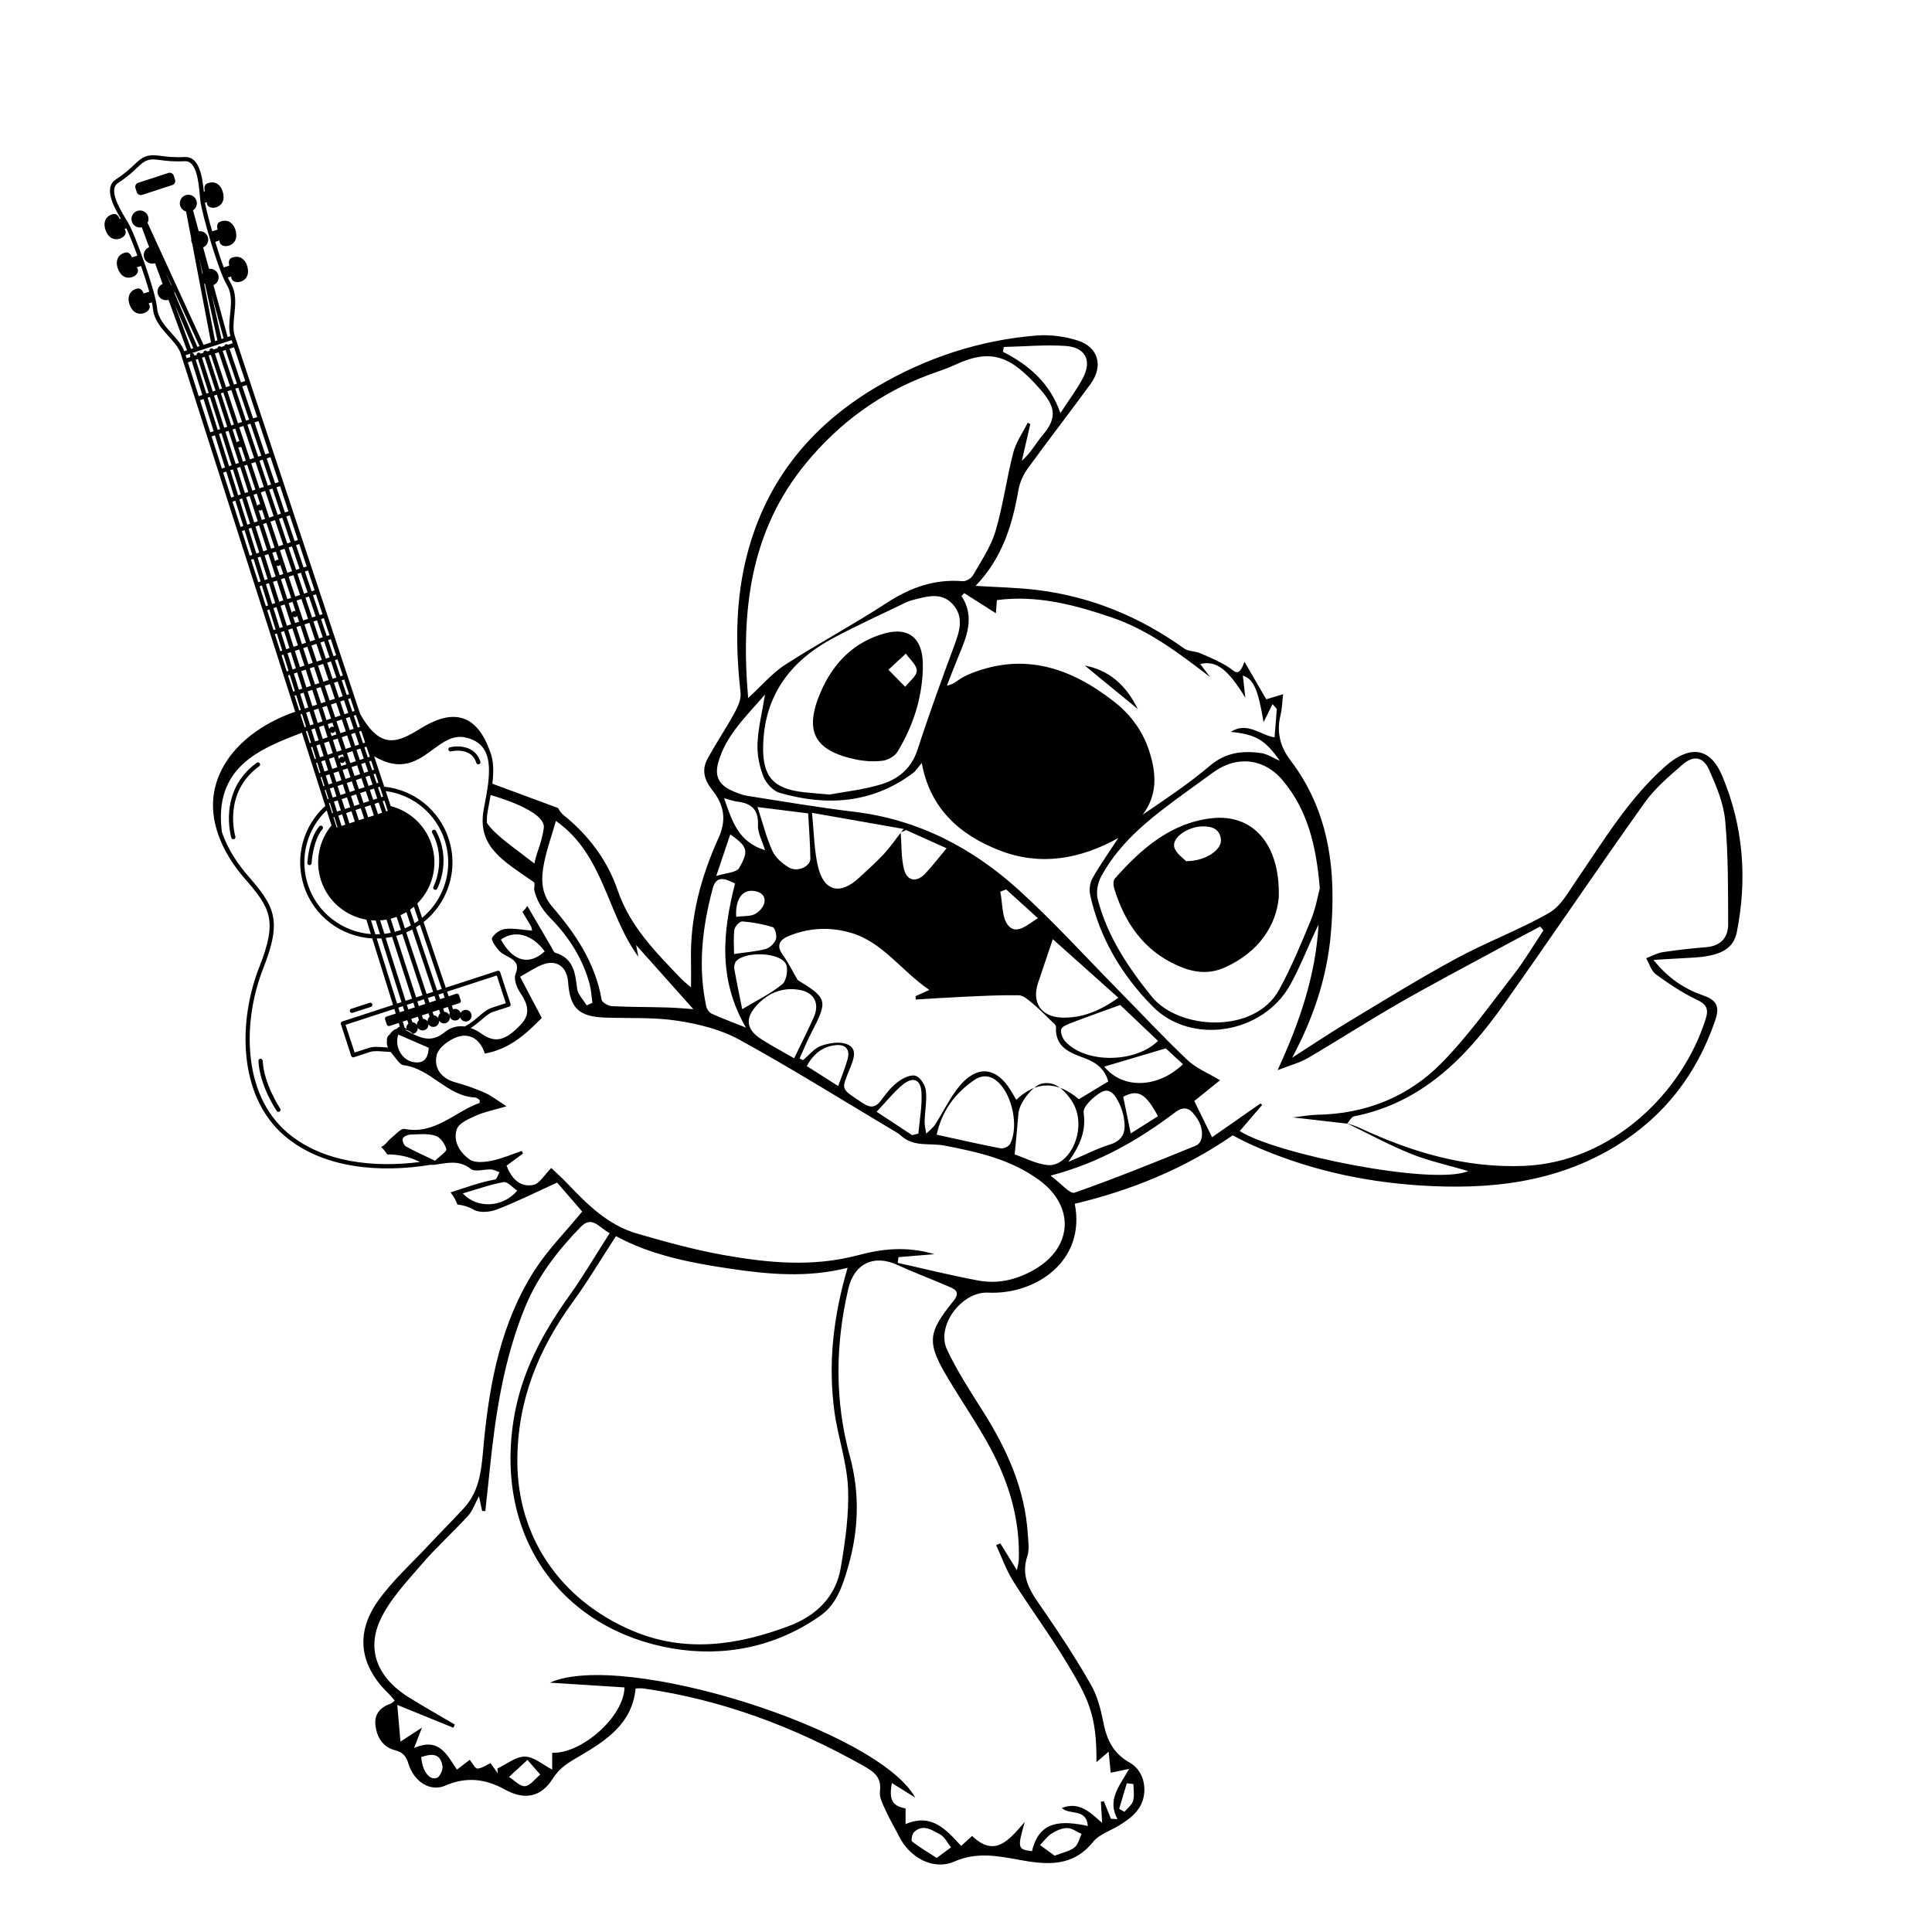 <?xml version="1.0" encoding="UTF-8"?>
<svg xmlns="http://www.w3.org/2000/svg" id="Layer_1" width="400mm" height="400mm" viewBox="0 0 1133.86 1133.86">
  <path d="M1010.74,455.39c-7.85-18.71-20.75-16.75-33.21-5.82-21.54,18.9-36.14,43.49-52.2,66.84-4.78,6.95-9.31,15.43-16.16,19.34-17.52,10.01-36.67,17.11-54.44,26.73-21.46,11.62-42.24,24.49-63.16,37.08-11.25,6.78-22.17,14.12-33.23,21.2,12.35-23.04,20.36-46.81,22.66-72.29,3.3-36.61-.44-71.73-23.67-102.27-6.06-7.97-8.28-16.74-5.78-26.65,.86-3.39,.89-6.98,1.49-12.14-4.18,1.27-7.21,2.18-9.9,3-3.95-6.8-7.72-13.3-12.81-22.08-3.32,9.86-5.82,5.48-9.31,3.23-5.16-3.32-10.95-5.74-16.63-8.18-3.02-1.3-6.95-1.01-9.48-2.82-25.84-18.5-54.34-30.33-85.88-34.27-11.67-1.46-23.5-1.63-36.47-2.46,15.65-16.28,21.56-35.67,25.13-56.2,.77-4.45,2.86-9.06,5.52-12.74,12.07-16.68,24.73-32.93,36.85-49.59,7.55-10.38,4.62-21.51-7.41-25.4-7.72-2.49-16.44-3.63-24.51-2.97-33.21,2.71-64.39,12.98-93.02,29.75-40.22,23.55-67.29,57.47-77.84,103.65-5.79,25.34-5.48,50.76-2.66,76.39,.42,3.77-1.67,8.21-3.62,11.78-5.05,9.21-10.99,17.93-15.94,27.19-3.34,6.24-1.61,12.27,2.81,17.79,6.8,8.48,8.8,17.29,3.93,28.04-10.29,22.72-16.82,46.51-16.27,71.8,.11,5.05,.02,10.1,.02,16.17-2.67-2.34-4.44-3.66-5.95-5.24-14.75-15.48-29.85-30.5-37.06-51.64-6.04-17.7-17.06-32.33-31.75-44.2-1.3-1.05-2.42-2.55-3.3-4.21l-38.53-14.25c.82-6.94,.83-13.57-1.35-18.86-3.64-10.4-8.8-16.89-15.36-19.28-9.07-3.31-18.99,1.76-25.66,5.86-7.3,4.49-13.87,8.06-20.28,6.33-5.19-1.41-10.09-6.32-14.96-15l-64.63-194.86s0-.08-.01-.12c-.01-.04-.04-.07-.06-.11l-8.56-25.81-.14-.41s0,0,0,0l-.19-.58c-1.15-3.52-.71-7.77-.24-12.26,.65-6.28,1.32-12.78-2.07-18.56-.54-.92-1.12-2.07-1.71-3.39l1.97-.64c-.09,1.08,.36,2.04,1.23,2.64,1.3,.9,3.41,.89,5.24,0,1.23-.6,2.16-1.52,2.73-2.63,.36-.71,.58-1.51,.63-2.37,.15-2.62-.83-6.27-3.32-8.1-1.18-.87-3.18-1.67-6.05-.59-2.06,.78-2.06,2.73-1.64,4.69l-3.21,1.05c-1.68-4.49-3.41-9.78-5-15.01l2.51-.82c-.09,1.08,.36,2.04,1.23,2.64,1.3,.9,3.41,.89,5.24,0,1.23-.6,2.16-1.52,2.73-2.64,.36-.71,.58-1.51,.63-2.37,.15-2.62-.83-6.27-3.32-8.11-1.18-.87-3.18-1.67-6.05-.59-2.06,.78-2.06,2.73-1.64,4.69l-3.14,1.02c-2.13-7.45-3.75-13.97-4.23-16.78l1.09-.36c-.09,1.08,.36,2.04,1.23,2.64,1.3,.9,3.41,.89,5.24,0,1.23-.6,2.16-1.52,2.73-2.64,.36-.71,.58-1.51,.63-2.37,.15-2.62-.83-6.27-3.32-8.11-1.18-.87-3.18-1.67-6.05-.59-2.07,.77-2.06,2.73-1.64,4.69l-.59,.19c-.83-8.61-2.61-20.71-11.15-20.28-6.42,.32-10.54-.21-13.85-.63-3.4-.44-5.85-.75-8.71,.18-2.86,.93-4.65,2.63-7.14,4.98-2.42,2.29-5.44,5.14-10.82,8.67-7.16,4.69-1.47,15.51,2.93,22.96l-.59,.19c-.82-1.83-1.96-3.41-4.09-2.82-2.95,.82-4.1,2.65-4.54,4.04-.93,2.95,.43,6.47,2.09,8.5,1.39,1.7,3.45,2.45,5.66,2.07,1.82-.32,3.4-1.37,4.06-2.68,.07-.13,.12-.26,.17-.4,.35-1,.15-2.04-.56-2.86l1.09-.36c1.27,2.55,3.8,8.78,6.47,16.05l-3.14,1.02c-.82-1.83-1.96-3.41-4.09-2.82-2.95,.82-4.1,2.65-4.54,4.04-.94,2.95,.43,6.47,2.09,8.51,1.39,1.7,3.45,2.45,5.66,2.07,1.83-.32,3.4-1.37,4.06-2.68,.07-.13,.12-.26,.17-.4,.35-1,.15-2.04-.56-2.85l2.51-.82c1.8,5.16,3.51,10.45,4.8,15.07l-3.21,1.05c-.82-1.83-1.96-3.41-4.09-2.82h0c-2.95,.82-4.1,2.65-4.54,4.04-.93,2.94,.43,6.47,2.09,8.51,1.39,1.7,3.46,2.45,5.66,2.07,1.82-.32,3.4-1.37,4.06-2.68,.07-.13,.12-.26,.17-.4,.35-1,.15-2.04-.56-2.85l1.98-.64c.3,1.42,.51,2.69,.61,3.75,.66,6.67,5.03,11.53,9.26,16.22,3.02,3.36,5.88,6.53,7.02,10.05l8.6,26.91s0,.08,.01,.12c.01,.04,.04,.06,.05,.1l58.57,183.14c-5.9,1.91-27.04,9.78-39.5,27.84-20.37,29.52-.12,58.52,9.53,69.63,15.44,17.76,19.8,24.7,8.91,52.26-12.32,31.16-12.93,75.49,14.84,99.17,22.77,19.41,56.63,21.76,85.59,16.96,.93,.07,1.85,.06,2.72-.06,7.3-1.05,14.05-2.93,20.98,2.5,2.49,1.95,7.86,.08,11.9,.29,1.66,.09,3.27,1.06,4.9,1.64-.85,1.47-1.49,4.06-2.57,4.25-8.95,1.6-17.47,4.83-26.13,7.58,1.73,2.14,3.09,4.58,4,7.12,3.18,.32,6.38,1.19,9.6,3.05,3.48,2.01,9.68,1.38,13.81-.22,11.66-4.51,22.88-10.14,35.13-15.72,4.54,5.26,10.22,11.83,14.7,17.02-9.97,12.14-20.28,22.48-27.97,34.5-19.51,30.52-26.29,65.22-29.71,100.65-1.34,13.89-1.59,27.94-11.82,38.99-6.79,7.33-13.86,14.4-20.68,21.7-10.03,10.75-21.18,20.73-29.63,32.63-13.69,19.28-10.66,38.3,6.39,54.63,1.12,1.07,2.04,2.36,3.41,3.96-1.04,.76-1.64,1.44-2.4,1.71-6.2,2.26-9.83,6.24-8.87,13.23,.95,6.95,4.69,12.38,11.33,14.11,4.83,1.26,6.59,3.43,7.98,7.92,3.39,10.9,13.03,16.62,21.64,12.86,12.19-5.32,23.46-4.06,34.88,2.26,11.58,6.41,21.29,4.65,28.24-6.44,4.03-6.44,9.55-9.54,15.47-13.01,15.8-9.27,31.06-19.09,33.1-39.85,1.85,0,3.22-.16,4.53,.02,46.06,6.52,88.72,22.62,129.11,45.37,6.25,3.52,10.84,6.72,9.75,15.15-.48,3.69,1.99,7.95,3.67,11.7,2.24,4.99,5.11,9.69,7.56,14.6,6.39,12.81,20.45,20.06,32.45,14.76,12.97-5.73,25.36-3.32,38.17-.97,15.93,2.93,31.31,4.36,43.31-10.64,3.51-4.38,9.99-6.38,15.09-9.5,7.04-4.3,13.49-9.22,14.73-18.1,1.11-7.9-2.14-15.33-8.38-18.83-9.84-5.53-13.48-13.51-15.5-23.75-1.49-7.56-3.51-15.43-7.29-22.03-8.51-14.86-17.88-29.28-27.62-43.37-6.8-9.84-14.11-18.86-9.67-32.12,1.26-3.77,.54-8.3,.29-12.46-1.63-26.89-12.38-50.42-26.56-72.79-7.42-11.7-15.03-23.43-20.89-35.92-6.53-13.92,8.58-34.17,24.14-33.4,27.68,1.37,57.5-18.41,50.84-52.14,33.13-7.93,64.37-20.54,92.66-40.17,3.95,1.99,7.11,3.74,10.39,5.22,31.53,14.27,64.79,21.89,99.14,24.16,40.53,2.67,79.99-1.3,115.72-23.29,28.18-17.35,47.04-41.98,57.8-73.09,2.52-7.28,2.18-11.97-6.66-15.01-10.93-3.77-20.79-10.07-29.41-20.96,8.72-.5,15.86-.92,23-1.32,15.97-.89,23.89-4.91,25.89-14.9,6.26-31.33,3.86-62.21-8.51-91.67Zm-236.16,65.99c-1.21,4.44-2.46,11.88-5.27,18.68-5.71,13.82-11.45,27.74-18.63,40.82-14.44,26.29-58.96,23.57-74.75,4-13.98-17.32-26.04-35.39-31.67-57.03-1.04-4.01-.14-9.46,1.85-13.18,11.79-22.01,31.46-36.32,51.04-50.61,4.94-3.61,9.94-7.14,14.87-10.75,13.73-10.08,29.9-8.35,40.87,4.78,14.54,17.39,19.62,38.22,21.69,63.3Zm-190.13-161.48c.17-2.16,.37-4.54,.62-7.72,23.62-3.09,45.82,2.84,67.47,10.22,21.54,7.34,39.58,21.08,57.61,34.92-1.87-2.49-3.74-4.99-5.73-7.63,9.4-2.33,16.49,3.36,26.47,19.86-.49-4.29-.97-8.58-1.48-13.08,6.27,2.17,8.84,7.72,12.17,27.34,2.3-4.63,3.72-7.49,5.26-10.57,1.84,2.22,2.5,2.66,2.47,3.05-.38,5.42-.85,10.84-1.31,16.46-8.57-1.39-15.94-9.42-25.7-3.23,14.61,1.45,20.2,4.68,28.81,16.98-4.24-1.83-7.38-3.99-10.77-4.49-10.99-1.62-21.02-.48-30.33,7.44-12.21,10.4-25.69,19.3-39.39,28.68,8.68-11.46,8.03-23.72,4.17-36.33-3.78-12.36-11-22.29-21.14-30.18-25.2-19.62-52.43-28.92-83.89-16.35-2.28,.91-4.53,2.04-6.58,3.38-2.04,1.33-3.82,3.05-7.44,3.71,2.23-5.68,4.36-11.4,6.7-17.03,4.81-11.59,9.91-23.13,1.84-35.6,.54-.54,1.08-1.08,1.62-1.63,6.11,3.88,12.21,7.77,18.55,11.79Zm66.21,127.92h0c-.03-.06-.08-.13-.12-.2,.05,.07,.09,.14,.12,.2Zm-30.95-5.5c-1.42,1.07-2.9,2.05-4.45,2.86,1.56-.82,3.03-1.79,4.45-2.86Zm-40.41-85.64c-3.22,.73-6.29,1.83-9.14,3.26,2.86-1.43,5.92-2.54,9.14-3.26Zm-19.18,76.49c-.14-.67-.22-1.32-.23-1.95,0,.63,.08,1.28,.23,1.95Zm-21.67-33.12c-3.55,10.97-11.3,17.2-21.19,20.23-10.53,3.23-21.7,4.37-30.46,6.02-6.45-.58-10.6-.88-14.74-1.33-18.11-1.96-24.55-8.99-24.18-27.09,.59-29.31,15.63-49.65,40.64-63.14,13.89-7.48,28.31-13.97,42.51-20.87,1.49-.72,3.07-1.33,4.68-1.74,8.14-2.09,16.8-4.85,23.46,2.5,6.71,7.41,4.01,15.8,.88,24.23-7.52,20.28-14.93,40.63-21.59,61.2Zm12.29-10.28c-.77,.61-1.52,1.21-2.28,1.81h0c.76-.6,1.51-1.2,2.28-1.81Zm38.38-226.14c12.03-.28,24.12-1.4,36.08-.62,11.9,.78,15.81,8.57,10.27,19.01-3.57,6.74-8.25,12.89-13.13,20.37-6.22-17.79-18.63-28.19-33.74-35.96,.17-.93,.34-1.86,.52-2.8Zm-116,68.09c19.3-23.36,43.34-41.15,72.14-51.8,5.17-1.91,10.45-3.59,15.43-5.9,21.58-10.02,32.98-4.55,49.48,14.09,8.37,9.45,11.18,16.28,1.81,27.2-4.07,4.75-6.97,10.51-12.28,15.1,1.66-7.17,3.31-14.34,4.97-21.51-.5-.28-1.01-.57-1.51-.85-2.9,5.84-6.89,11.41-8.49,17.59-3.96,15.28-5.97,31.09-10.45,46.19-2.71,9.1-8.38,17.38-13.18,25.77-1.02,1.79-4.08,3.65-6.04,3.49-16.56-1.38-30.8,3.74-44.61,12.75-19.46,12.69-40.02,23.68-59.56,36.25-7.53,4.84-13.54,12.04-21.76,19.55-4.44-51.28,1.29-98.25,34.05-137.91Zm-44.53,217.93c10.09,7.25,11.11,9.49,5.18,19.79-1.57,2.72-7.69,2.82-13.43,4.68,3.34-9.91,5.7-16.9,8.25-24.47Zm103.18-2.51c7.66,3.44,15.32,6.88,23.78,10.69-4.76,5.68-8.41,10.49-12.54,14.86-5.05,5.34-10.73,4.46-12.47-2.58-1.69-6.86-1.38-14.22-1.93-21.37-3.93,5.12-6.71,9.06-9.97,12.56-4.53,4.86-9.55,9.28-14.43,13.82-11.17,10.39-20.76,8.06-24.19-6.73-2.2-9.48-2.25-19.46-3.49-31.36,18.62,3.27,34.57,6.08,53.82,9.46-.54,.69-1.05,1.35-1.55,2,.99-.45,1.97-.89,2.96-1.34Zm-32.7,60.21c19.11,5.49,29.71,22.35,46.37,33.62-3.8,1.7-5.94,2.67-8.09,3.63l.06,2c9.33-.54,18.65-1.19,27.98-1.61,10.83-.48,21.67-1.08,32.49-.89,2.67,.05,5.53,2.63,7.87,4.56,3.75,3.09,7.18,6.57,10.66,9.97,1.28,1.25,3.4,2.79,3.33,4.12-.59,12.16,8.48,15.18,17.14,18.39,6.9,2.56,11.71,6.71,13.53,13.55-6.1,3.69-11.64,7.03-17.24,10.42q-19.17-16.35-36.73,.33c-1.16-1.95-2.23-3.82-3.36-5.65-8.28-13.47-19.39-14.89-29.72-2.72-5.81,6.85-9.66,15.36-14.61,22.98-1.31,2.01-3.42,3.51-5.16,5.24-.34-2.4-1.02-4.8-.95-7.19,.17-6.05,1.43-12.18,.73-18.1-.38-3.24-3.35-7.87-6.08-8.66-2.91-.84-7.44,1.4-10.31,3.57-3.71,2.8-6.8,6.6-9.55,10.42-3.21,4.45-6.12,5.34-10.98,2.12-13.69-9.07-12.69-7.53-7.52-20.7,1.94-4.94,4.66-11.23-1.69-13.87-4.31-1.79-10.57-.8-15.29,.86-4.05,1.42-7.15,5.53-10.68,8.46-.66-.35-1.33-.69-1.99-1.04,2.15-4.74,4.1-9.59,6.48-14.22,10.29-19.95,10.04-20.88-7.64-31.81-2.93-5.02-5.5-10.29-8.88-14.99-4.25-5.92-.71-9.07,3.86-10.92,11.66-4.72,23.83-5.36,35.95-1.87Zm136.9,105.66c-.51-3.59,5.89-9.56,10.45-12.08,5.25-2.9,8.39,2.37,10.49,6.75,1.19,2.48,2.09,5.19,2.58,7.9,1.33,7.34,.73,13.42-8.18,16.16-7.56,2.33-14.68,6.07-24.29,10.16,7.14-10.11,10.44-18.37,8.95-28.9Zm-21.19,30.75c-6.83-.73-13.36-4.25-19.27-6.25,.87-9.47,1.61-16.84,2.21-24.21,.48-5.96,8.44-16.35,13.99-17.41,7.38-1.41,12.02,3.25,16.03,8.39,12.35,15.81,.36,40.9-12.96,39.47Zm44.42-40.08c8.56-4.52,13.14-2.19,20.38,11.4-5.1,3.23-10.3,6.52-15.97,10.12-1.59-7.78-2.99-14.61-4.4-21.52Zm-11.13-17.7c11.18-3.32,22.79-6.77,36.1-10.72,2.05,1.89,5.87,5.42,10.1,9.32-15.26,14.51-35.69,14.38-46.2,1.4Zm-22.76-14.64c-1.66-1.79-3.04-5.14-2.5-7.24,.44-1.71,3.81-2.98,6.11-3.86,9.22-3.52,18.53-6.81,28.51-10.44,6.92,6.58,14.55,13.82,22.19,21.08-13.34,13.11-42.4,13.31-54.31,.46Zm-2.01-14.13c-12.28-.37-17.93-8.84-14.07-20.41,3.06-9.15,6.17-18.27,8.66-25.61,12.27,10.96,25.06,22.39,38.48,34.38-10.97,7.74-21.32,11.99-33.07,11.64Zm-31.46-53.93c-3.99-4.57-3.37-13.17-4.79-19.98l3.47-1.3c6,5.44,12.01,10.88,18.61,16.87-6.11,3.82-12.48,9.92-17.3,4.41Zm1.01,128.03c-.76,1.5-3.9,2.94-5.6,2.62-12.22-2.33-24.35-5.13-37.52-8,3.02-13.94,10.75-24.36,22.12-32.12,4.94-3.37,9.93-2.66,14.36,1.68,8.05,7.89,11.67,25.87,6.64,35.82Zm-53.87-6.02l-3.67,.9c-6.55-4.32-13.11-8.64-20.82-13.72,5.56-5.87,9.85-11.31,15.05-15.67,6.18-5.19,10.82-3.54,11.26,4.33,.45,7.99-1.12,16.1-1.81,24.15Zm-47.05-27.91c-6.86-4.36-12.42-7.9-18.46-11.74,4.01-7.24,9.43-11.52,17.04-12.27,5.65-.56,8.53,2.47,6.94,8.21-1.4,5.02-3.42,9.87-5.52,15.79Zm-56.27-96.62c6.05,.48,12.15,1.57,17.92,3.4,1.32,.42,2.5,5.1,1.78,7.11-.86,2.37-3.57,5.04-5.98,5.67-5.79,1.53-11.87,1.96-18.58,2.94,0-4.57-.45-9.52,.22-14.33,.26-1.87,3.16-4.91,4.64-4.79Zm7.39-17.8c7.85,1.42,7.12,8.95,.56,13.18-2.9,1.87-7.37,1.32-11.53,1.93-.65-8.69,2.61-16.61,10.97-15.1Zm-10.96,41.09c5.29-5.84,25.51-5.23,29.1,1.61,1.56,2.97,.41,9.93-2.07,11.96-6.8,5.57-14.96,9.49-23.53,14.64-1.43-7.16-3.18-15.4-4.65-23.7-.25-1.42,.21-3.49,1.15-4.52Zm12.52,25.42c6.56-6.84,14.62-10.04,24.04-8.62,9.09,1.37,12.62,7.87,8.92,16.2-3.56,8.01-7.56,15.84-11.5,24.03-6.98-4.04-13.34-7.39-19.35-11.26-9.03-5.82-9.64-12.48-2.1-20.34Zm18.44-80.33c-3.87-2.25-7.89-5.76-9.71-9.7-3.52-7.63-5.53-15.95-8.76-25.8,11.75,1.47,20.77,2.6,29.72,3.72,.48,9.05,1.2,17.79,1.29,26.54,.05,4.64-7.54,8.14-12.54,5.23Zm-18.22-24.86c-.22,4.37,2.41,8.88,4.16,14.67-15.71-4.78-19.28-16.98-24.05-30.49,3.55,.94,5.51,1.72,7.54,1.96,8.29,.96,12.82,4.51,12.35,13.86Zm-26.53,37.07c2.09-7.78,7.22-5.77,13.08-2.83-7.16,28.12-10.15,56.07,6.42,84.57-8.24-3.3-14.27-5.51-20.09-8.17-1.44-.66-2.86-2.63-3.2-4.23-5.07-23.44-2.32-46.52,3.79-69.34Zm-92.03-39.55c28.27,19.86,29.87,54.66,48.42,79.74-.36-1.79-.72-3.58-1.39-6.94,12.21,13.69,23.28,26.09,33.61,37.66-3.64-.25-9.48-.82-15.33-.99-10.81-.33-21.65-.22-32.45-.78-2.15-.11-5.77-2.16-6.04-3.77-3.66-21.44-15.25-38.63-28.97-54.59-6.85-7.97-6.61-16.88-4.75-25.96,1.65-8.06,4.44-15.88,6.89-24.37Zm-38.31-15.19h0s33.05,8.96,31.16,19.61c-.65,4.11-1.72,8.32-3.27,12.64-.95,2.66-1.7,5.31-2.22,7.93-2.49-1.92-4.94-3.8-7.31-5.58-8.9-6.71-16.59-12.51-20.46-18.07-.02-.03-.05-.05-.08-.08-.13-2.42,.06-5.05,.61-7.94l.3-1.58c.43-2.29,.87-4.61,1.27-6.93Zm-33.89-26.71c6.05-4.47,11.76-8.7,19.14-7.08,17.93,3.92,14.43,22.39,11.04,40.26l-.3,1.58c-3.82,20.23,8.64,28.79,24.41,39.63,1.72,1.18,3.49,2.41,5.28,3.67,.08,1.31,.02,2.65-.18,3.99,1.26,5.82,4.22,11.43,9.44,16.72,10.77,10.93,19.14,23.82,23.16,38.97,.94,3.53,1.1,7.26,1.61,10.9-1.11,.5-2.22,1-3.34,1.5-1.95-3.25-5.17-6.35-5.6-9.79-1.16-9.16-2.03-17.88-12.81-21.07-1-.29-1.6-2.09-2.27-3.26-4.69-8.08-9.45-16.12-14.15-24.19-.86,1.25-1.83,2.42-2.89,3.47,1.64,2.72,3.27,5.44,4.92,8.15,.5,.83,.53,1.95,.75,2.83-5.48-.44-10.67-1.53-15.69-1.01-2.86,.3-6.42,2.71-7.76,5.2-.75,1.39,2.02,5.18,3.87,7.33,1.57,1.82,4,2.97,6.18,4.17,4.22,2.33,5.69,4.74,3.63,10.03-1.12,2.87,.85,7.84,2.9,10.86,5.07,7.47,5.54,12.93,.27,18.52-9.01,9.56-15.12,11.05-23.15,5.35-2.04-1.45-4.15-2.56-6.28-3.29,2.29-1.46,4.35-3.14,6.22-4.75,2.5-2.15,4.67-4,6.8-4.7l9.57-3.12c.33-.11,.58-.33,.72-.62,.14-.28,.18-.62,.07-.95l-6.07-18.63c-.21-.65-.91-1.01-1.57-.8l-30.37,9.89-13.03-38.51c4.99-3.94,9.11-8.95,12.08-14.79,0,0,0,0,0,0,5.41-10.64,6.36-22.75,2.66-34.09-5.48-16.83-20.28-28.74-37.83-30.59l-5.69-17.16s0-.01,0-.02c0,0,0-.01-.01-.02l-.21-.64c16.07,9.64,25.82,2.44,34.47-3.96Zm65.62,118.44c-9.26,8.46-18.56,5.97-25.73-6.89,8.16-5.9,18.3-3.19,25.73,6.89Zm-92.59,52.45c-.23,1.44,.04,2.77,.61,4.01-.67-.04-1.34-.09-1.99-.14-3.41-.27-6.63-.52-9.23,.32l-8.39,2.73-5.3-16.27,28.61-9.32,.85,2.72-5.47,1.78c-.31,.1-.57,.32-.72,.62-.15,.29-.18,.64-.07,.95l1.02,3.13c.1,.31,.32,.57,.62,.72,.29,.15,.64,.18,.95,.07l5.41-1.76,.68,2.17c-.06,.02-.13,.02-.19,.04-.65,.21-1.18,.64-1.58,1.16-1.35,.36-2.71,1.3-4.06,3.15-.09,.13-.16,.25-.25,.38-1.13,.76-1.75,2.17-1.49,3.52Zm-2.27-143.27l-1.03,.34-1.96-5.79,1.07-.35,.5,1.51h0s1.42,4.29,1.42,4.29Zm33.42,118.87l-.91-2.7,2.72-.89,.91,2.7-2.73,.89Zm4.58,4.58l1.13,3.33c-.2,.51-.3,1.05-.26,1.6-.31-.73-.86-1.33-1.57-1.7-.44-.22-.9-.34-1.38-.36l-.66-1.98,2.74-.89Zm-24.34,13.13c-.27-.46-.65-.84-1.1-1.13,0-.04,0-.09-.01-.13l-1.02-3.25,2.67-.87,.64,2.01c-.96,.81-1.44,2.13-1.18,3.37Zm-11.65-64.41l2.51,7.76c-1.25,.26-2.5,.46-3.75,.61l-2.5-7.9c1.24-.08,2.49-.24,3.74-.46Zm-5-61.92l-2.01-6.01,2.41-.79,2.03,6-2.43,.79Zm16.58,69.43c1.2-.51,2.37-1.07,3.51-1.68l12.26,36.58-3.83,1.25-11.95-36.14Zm9.58,36.91l-3.79,1.24-11.67-36.1c.72-.2,1.44-.41,2.16-.64,.47-.15,.94-.33,1.4-.49l11.9,36Zm-7.35-50.21c.78-.56,1.54-1.15,2.27-1.77l2.75,8.13c-.77,.56-1.55,1.09-2.35,1.6l-2.67-7.96Zm.47,9.23c-1.13,.62-2.3,1.19-3.49,1.7l-2.55-7.73c1.19-.54,2.32-1.15,3.42-1.81l2.63,7.83Zm-5.81,2.62c-.46,.17-.92,.34-1.39,.49-.72,.23-1.44,.44-2.16,.64l-2.49-7.72c.72-.18,1.43-.38,2.14-.61,.46-.15,.91-.31,1.36-.48l2.54,7.68Zm-5.21,4.08l11.73,36.29-3.8,1.24-11.68-36.9c1.25-.16,2.5-.36,3.75-.63Zm7.17,43.38l-2.65,.86-.85-2.72,2.64-.86,.86,2.72Zm2.36-.77l-.86-2.72,3.82-1.24,.88,2.71-3.83,1.25Zm5.61,4.25l.65,2.01c-.81,.7-1.28,1.76-1.23,2.83-.32-.51-.77-.94-1.32-1.22-.42-.21-.87-.33-1.32-.36l-.64-2.01,3.87-1.26Zm.59-6.27l-.88-2.71,3.81-1.24,.89,2.71-3.83,1.25Zm5.64,4.24l.67,2.01c-.8,.7-1.26,1.76-1.22,2.82-.32-.51-.77-.94-1.32-1.22-.43-.22-.88-.33-1.34-.36l-.65-2,3.86-1.26Zm.55-6.26l-.89-2.71,3.84-1.25,.91,2.7-3.85,1.25Zm5.69,4.22l.68,2.02c-.8,.7-1.25,1.75-1.2,2.81-.32-.51-.77-.94-1.33-1.22-.43-.22-.89-.34-1.36-.36l-.66-1.99,3.87-1.26Zm-1.17-11.31l-12.43-37.06c.81-.49,1.61-1,2.38-1.54l12.76,37.71-2.71,.88Zm-11.63-51.04c8.81-8.79,12.48-22.09,8.36-34.73-3.75-11.52-13.06-19.65-23.98-22.46l-2.93-8.82c16.08,2.12,29.55,13.24,34.61,28.78,3.49,10.72,2.6,22.15-2.51,32.2-2.66,5.24-6.32,9.77-10.72,13.4l-2.83-8.37Zm-17.31-54.4l-.98,.32-2.03-6,1.02-.33,1.99,6.01Zm-6.57-16.18l-1.79-5.29,1.12-.36,1.76,5.3-1.08,.35Zm-1.57,3.13l1.96,5.79-2.4,.78-1.94-5.8,2.39-.78Zm-3.18-1.58l-1.78-5.3,2.37-.77,1.79,5.29-2.38,.78Zm-8.21-5.82l-1.73-5.23,3.26-1.06,1.75,5.22-3.28,1.07Zm4.07,1.29l1.78,5.3-3.31,1.08-1.75-5.31,3.29-1.07Zm-71.11-194.23c.21-.07,.38-.18,.55-.31l2.71,8.19-1.72,.56-2.75-8.49c.38,.14,.8,.19,1.21,.05Zm-2.08-2.76l-2.47-7.65,1.59-.52,2.43,7.35c-.2,0-.41,0-.61,.07-.41,.13-.72,.41-.94,.75Zm6.12,13l4.84,14.64-1.83,.6-4.74-14.67,1.73-.56Zm5.62,17l2.06,6.24c-.26-.03-.52-.02-.79,.07-.45,.15-.79,.46-1.01,.83l-2.11-6.54,1.84-.6Zm2.42,9.81c.27-.09,.49-.24,.69-.42l1.79,5.42-1.94,.63-1.85-5.71c.4,.18,.86,.23,1.31,.08Zm3.26,7.36l4.78,14.48-2.05,.67-4.69-14.51,1.96-.64Zm5.56,16.84l1.6,4.84c-.31-.07-.63-.09-.96,.02-.48,.16-.85,.49-1.06,.91l-1.64-5.09,2.07-.67Zm1.78,8.36c.33-.11,.58-.32,.8-.56l1.77,5.35-2.16,.7-1.81-5.59c.42,.21,.92,.26,1.4,.11Zm3.34,7.14l3.85,11.64-2.25,.73-3.77-11.67,2.17-.71Zm4.63,14l1.79,5.42c-.36-.11-.74-.15-1.12-.03-.52,.17-.9,.56-1.1,1.02l-1.84-5.68,2.26-.74Zm1.82,8.9c.39-.13,.68-.39,.9-.69l1.14,3.43-2.34,.76-1.19-3.69c.44,.26,.98,.35,1.5,.18Zm2.81,5.1l3.3,9.98-2.42,.79-3.23-10,2.36-.77Zm4.08,12.34l3.13,9.47-2.5,.82-3.07-9.49,2.44-.79Zm3.91,11.83l3.13,9.48-2.58,.84-3.07-9.5,2.52-.82Zm3.91,11.84l2.86,8.64-2.65,.86-2.8-8.66,2.6-.85Zm3.64,11l2.47,7.47-2.72,.89-2.42-7.49,2.67-.87Zm3.25,9.84l.88,2.67c-.44-.26-.97-.35-1.5-.18-.62,.2-1.03,.71-1.18,1.3l-.94-2.9,2.73-.89Zm.53,6c.53-.17,.91-.57,1.11-1.05l.67,2.02-2.78,.91-.72-2.24c.47,.39,1.1,.56,1.73,.36Zm2.56,3.34l2.28,6.89-2.84,.93-2.23-6.91,2.8-.91Zm3.06,9.25l.59,1.79c-.46-.32-1.04-.46-1.61-.27-.65,.21-1.07,.75-1.2,1.37l-.63-1.96,2.86-.93Zm1.27,3.84l.69,2.09-2.9,.94-.73-2.26c.47,.43,1.14,.62,1.79,.41,.58-.19,.97-.65,1.15-1.18Zm-3.8,6.17l1.69,5.24-3.03,.99-1.66-5.25,3-.98Zm2.46,7.6l1.72,5.32-3.08,1-1.69-5.33,3.04-.99Zm1.6-3.14l-1.69-5.24,2.91-.95,1.73,5.23-2.95,.96Zm3.73,1.4l1.75,5.31-3,.98-1.72-5.32,2.96-.96Zm-.92-10.72l-1.96-5.93,3.22-1.05,1.99,5.93-3.25,1.06Zm-2.74-8.29l-2.28-6.89,3.18-1.04,2.31,6.88-3.21,1.05Zm-3.06-9.25l-2.31-6.98,3.14-1.02,2.34,6.97-3.17,1.03Zm-3.09-9.34l-2.47-7.47,3.1-1.01,2.5,7.46-3.13,1.02Zm-3.25-9.83l-2.86-8.64,3.05-.99,2.89,8.63-3.09,1.01Zm-3.64-11l-3.13-9.48,3-.98,3.17,9.46-3.04,.99Zm-3.91-11.84l-3.13-9.47,2.95-.96,3.17,9.46-2.99,.97Zm-3.91-11.83l-3.3-9.98,2.9-.94,3.34,9.96-2.94,.96Zm-4.08-12.34l-3.85-11.64,2.84-.92,3.9,11.63-2.89,.94Zm-4.63-14l-3.85-11.64,2.77-.9,3.9,11.63-2.82,.92Zm-4.63-14l-4.34-13.14,2.71-.88,4.4,13.12-2.76,.9Zm-5.12-15.5l-4.78-14.48,2.64-.86,4.85,14.46-2.7,.88Zm-5.56-16.84l-4.89-14.81,2.56-.83,4.96,14.79-2.63,.86Zm-5.68-17.17l-4.84-14.64,2.49-.81,4.9,14.62-2.55,.83Zm-5.62-17l-6.22-18.81,2.4-.78,6.3,18.78-2.48,.81Zm-7-21.17l-6.22-18.81,2.31-.75,6.3,18.78-2.39,.78Zm-2.36,.77l-1.58,.51-6.09-18.85,1.45-.47,6.22,18.81Zm-3.94,1.28l-1.78,.58-5.98-18.89,1.67-.54,6.09,18.85Zm.76,2.37l6.09,18.85-1.91,.62-5.98-18.89,1.79-.58Zm6.86,21.22l4.74,14.67-2.01,.65-4.65-14.7,1.92-.63Zm5.51,17.04l4.8,14.84-2.11,.69-4.71-14.87,2.02-.66Zm5.56,17.21l4.69,14.51-2.22,.72-4.6-14.54,2.13-.69Zm5.45,16.87l4.26,13.17-2.31,.75-4.18-13.2,2.23-.73Zm5.02,15.54l3.77,11.67-2.39,.78-3.7-11.69,2.32-.76Zm4.54,14.03l3.77,11.67-2.48,.81-3.7-11.69,2.41-.78Zm4.54,14.03l3.23,10-2.55,.83-3.17-10.02,2.49-.81Zm4,12.36l3.07,9.49-2.62,.85-3.01-9.51,2.57-.84Zm3.83,11.86l3.07,9.5-2.7,.88-3.01-9.52,2.64-.86Zm3.83,11.86l2.8,8.66-2.76,.9-2.75-8.68,2.71-.88Zm.8,20.2l-2.06,.67-2.35-7.51,2.03-.66,2.38,7.51Zm-.01-8.28l2.78-.9,2.42,7.49-2.82,.92-2.38-7.51Zm5.96,8.95l2.26,6.99-2.88,.94-2.22-7,2.84-.92Zm3.02,9.36l2.23,6.91-2.93,.96-2.19-6.92,2.89-.94Zm3,9.27l1.92,5.95-2.98,.97-1.89-5.96,2.95-.96Zm-2.68,10.06l1.66,5.25-2.18,.71-1.64-5.25,2.16-.7Zm1.89,13.67l-1.67-5.33,2.19-.71,1.69,5.33-2.21,.72Zm.2,8.98l-.53,.17-1.38-4.31s0,0,0,0l-.48-1.51,.57-.19,1.83,5.84Zm2.36-.77l-1.83-5.84,2.22-.72,1.85,5.83-2.24,.73Zm.27,9.19l-.48,.16-1.93-6.03,.52-.17,1.89,6.05Zm2.72-7.55l1.91,6.04-2.27,.74-1.89-6.05,2.25-.73Zm1.61-3.14l-1.85-5.83,3.09-1.01,1.88,5.82-3.13,1.02Zm3.89,1.35l1.95,6.03-3.18,1.03-1.91-6.04,3.14-1.02Zm1.6-3.14l-1.88-5.82,3.01-.98,1.92,5.81-3.05,.99Zm3.83,1.37l1.99,6.01-3.11,1.01-1.95-6.03,3.07-1Zm1.58-3.13l-1.92-5.81,3.32-1.08,1.94,5.8-3.35,1.09Zm.41-17.67l-1.75-5.22,2.35-.76,1.76,5.21-2.36,.77Zm-2.54-7.58l-1.99-5.93,2.32-.76,2,5.92-2.34,.76Zm-2.78-8.28l-2.31-6.88,2.3-.75,2.33,6.87-2.32,.75Zm-3.1-9.24l-2.34-6.97,2.27-.74,2.35,6.96-2.29,.75Zm-3.13-9.32l-2.5-7.46,2.24-.73,2.52,7.46-2.27,.74Zm-3.29-9.82l-2.89-8.63,2.21-.72,2.92,8.62-2.24,.73Zm-3.68-10.99l-3.17-9.46,2.18-.71,3.2,9.45-2.21,.72Zm-3.96-11.82l-3.17-9.46,2.15-.7,3.2,9.45-2.17,.71Zm-3.96-11.82l-3.34-9.96,2.11-.69,3.37,9.95-2.14,.7Zm-4.13-12.32l-3.9-11.63,2.08-.68,3.93,11.62-2.11,.69Zm-4.69-13.98l-3.9-11.63,2.04-.66,3.93,11.61-2.07,.67Zm-4.69-13.98l-4.4-13.12,1.99-.65,4.44,13.11-2.03,.66Zm-5.19-15.48l-4.85-14.46,1.95-.63,4.89,14.44-1.99,.65Zm-5.64-16.81l-4.96-14.79,1.9-.62,5,14.78-1.94,.63Zm-5.75-17.15l-4.9-14.62,1.85-.6,4.94,14.61-1.89,.62Zm-5.69-16.98l-6.3-18.78,1.79-.58,6.35,18.77-1.85,.6Zm-7.09-21.14l-6.3-18.78,1.74-.57,6.35,18.77-1.79,.58Zm-7.09-21.14l-6.63-19.78,1.68-.55,6.69,19.77-1.73,.56Zm-2.36,.77l-2.3,.75-6.55-19.81,2.21-.72,6.63,19.78Zm-4.66,1.52l-1.44,.47-6.42-19.85,1.31-.42,6.55,19.81Zm-3.8,1.24l-1.65,.54-6.3-19.89,1.53-.5,6.42,19.85Zm-4.02,1.31l-1.38,.45-6.23-19.92,1.31-.43,6.3,19.89Zm.75,2.37l5.98,18.89-1.45,.47-5.91-18.91,1.39-.45Zm6.73,21.26l5.98,18.89-1.53,.5-5.91-18.91,1.46-.48Zm6.73,21.26l4.65,14.7-1.59,.52-4.6-14.72,1.54-.5Zm5.4,17.07l4.71,14.87-1.65,.54-4.66-14.89,1.6-.52Zm5.46,17.24l4.6,14.54-1.71,.56-4.55-14.55,1.66-.54Zm5.35,16.91l4.18,13.2-1.76,.57-4.13-13.21,1.72-.56Zm4.93,15.57l3.7,11.69-1.81,.59-3.66-11.7,1.77-.58Zm4.45,14.06l3.7,11.69-1.86,.61-3.66-11.7,1.82-.59Zm4.45,14.06l3.17,10.02-1.9,.62-3.14-10.03,1.87-.61Zm3.92,12.39l3.01,9.51-1.95,.63-2.98-9.52,1.91-.62Zm3.76,11.88l3.01,9.52-1.99,.65-2.98-9.53,1.95-.64Zm3.76,11.89l2.75,8.68-2.03,.66-2.72-8.69,2-.65Zm1.45,19.99l-.86,.28-2.4-7.5,.9-.29,2.35,7.51Zm.74,2.37l2.19,7.01-.8,.26-2.24-7,.84-.27Zm2.93,9.39l2.17,6.93-.74,.24-2.21-6.91,.78-.25Zm1.62-3.14l-2.19-7.01,2.07-.67,2.22,7-2.09,.68Zm2.91,9.3l-2.17-6.93,2.1-.68,2.19,6.92-2.13,.69Zm.24,9.11l-.68,.22-1.9-5.95,.72-.23,1.86,5.96Zm2.36-.77l-1.87-5.96,2.13-.7,1.89,5.96-2.16,.7Zm.02,8.4l-.63,.21-1.68-5.24,.67-.22,1.64,5.25Zm.74,2.37l1.67,5.33-.58,.19-1.7-5.32,.62-.2Zm3.38,20.87c-7.18,8.7-9.91,20.76-6.16,32.27,4.05,12.43,14.56,20.94,26.6,23.04l2.65,8.47c-16.53-1.27-31.49-12.28-36.94-29-3.54-10.87-2.48-22.41,2.49-32.2,2.14-4.2,5-8.08,8.53-11.44l2.83,8.86Zm21.5-4.77l-1.99-6.01,3.36-1.09,2.01,6.01-3.38,1.1Zm4.42,60.58l2.54,8.03c-.91,.05-1.82,.06-2.73,.05l-2.57-8.22c.91,.08,1.83,.13,2.76,.13Zm3.32,10.48l11.85,37.42-2.63,.86-11.94-38.19c.91,0,1.82-.03,2.73-.09Zm9.94,56.45c5.95,2.59,11.84,5.15,17.85,7.76-.29,6.38-2.99,9.64-9.38,8.33-6.46-1.32-10.81-9.09-8.48-16.09Zm8.97-.1c-1.73-.85-3.49-2.01-5.27-2.76,.38,.05,.76,.09,1.1,.18,1.23,.34,2.73,1.18,3.82,2.25,.16-.03,.32-.05,.48-.11,.87-.28,1.57-.89,1.99-1.7h0c.28-.55,.39-1.15,.35-1.75,.32,.5,.77,.92,1.31,1.2,.81,.41,1.74,.49,2.61,.2,.87-.28,1.57-.89,1.99-1.7,.28-.55,.39-1.15,.35-1.75,.32,.5,.76,.92,1.31,1.2,.81,.41,1.74,.49,2.61,.2s1.57-.89,1.99-1.7c.28-.55,.39-1.15,.35-1.75,.32,.5,.76,.92,1.31,1.2,.81,.41,1.74,.49,2.61,.2,.87-.28,1.57-.89,1.99-1.7,.3-.59,.42-1.24,.35-1.89,.32,.72,.85,1.32,1.57,1.68,.81,.41,1.74,.49,2.61,.2,.88-.29,1.56-.9,1.96-1.67,0,.02,0,.04,.01,.06,.58,1.79,2.52,2.77,4.31,2.19,.9-.29,1.59-.92,1.98-1.7,.4-.78,.5-1.71,.2-2.6h0c-.58-1.79-2.52-2.77-4.31-2.19-.88,.29-1.56,.9-1.96,1.67,0-.02,0-.04-.01-.06h0c-.58-1.79-2.52-2.77-4.31-2.19-.04,.01-.07,.04-.11,.05l-.73-2.15,4.46-1.45c.33-.11,.58-.33,.72-.62,.14-.28,.18-.62,.07-.95l-1.02-3.13c-.1-.31-.32-.57-.62-.72-.29-.15-.64-.18-.95-.07l-4.52,1.47-.91-2.7,29.16-9.5,5.3,16.27-8.39,2.73c-2.6,.85-5.05,2.95-7.65,5.17-2.37,2.04-5.02,4.24-8.07,5.78-4.11-.58-8.17,.4-11.82,3.36-6.46,5.22-11.84,4.34-18.23,1.21Zm-23.15-155.36l-1.13,.37-1.76-5.21,1.16-.38,1.73,5.22Zm-2.52-7.58l-1.18,.38-2-5.92,1.21-.39,1.97,5.93Zm-5.03-15.18l2.28,6.89-1.23,.4-2.33-6.87,1.27-.41Zm-2.97-8.95l2.19,6.59-1.28,.42-2.35-6.96,1.25-.41c.07,.12,.13,.24,.2,.35Zm-.91-2.74l-1.34,.44-2.52-7.46,1.38-.45,2.48,7.47Zm-3.26-9.83l-1.4,.46-2.92-8.62,1.45-.47,2.86,8.64Zm-3.65-11l-1.47,.48-3.2-9.46,1.52-.5,3.14,9.47Zm-3.93-11.83l-1.54,.5-3.2-9.45,1.59-.52,3.14,9.47Zm-3.92-11.83l-1.61,.52-3.37-9.95,1.67-.54,3.31,9.97Zm-4.09-12.33l-1.68,.55-3.93-11.62,1.75-.57,3.86,11.64Zm-4.64-14l-1.77,.58-3.93-11.61,1.84-.6,3.86,11.64Zm-4.64-14l-1.85,.6-4.44-13.11,1.93-.63,4.36,13.14Zm-5.14-15.5l-1.95,.63-4.89-14.44,2.03-.66,4.8,14.47Zm-5.58-16.83l-2.05,.67-5-14.78,2.14-.7,4.91,14.8Zm-5.69-17.16l-2.15,.7-4.94-14.61,2.24-.73,4.86,14.64Zm-5.64-17l-2.25,.73-6.35-18.77,2.37-.77,6.24,18.8Zm-7.02-21.16l-2.38,.78-6.35-18.77,2.5-.81,6.24,18.8Zm-13.59-40.97l6.57,19.8-2.51,.82-6.69-19.77,2.63-.86Zm-.78-2.36l-2.78,.91c-.32-.32-.8-.45-1.26-.3-.45,.15-.73,.54-.81,.97l-1.92,.62c-.32-.37-.84-.52-1.33-.36-.48,.16-.8,.59-.84,1.07l-2.33,.76c-.27-.55-.89-.84-1.49-.65-.59,.2-.92,.8-.81,1.4l-1.39,.45c-.3-.45-.86-.68-1.4-.51-.54,.18-.86,.69-.84,1.23l-1.63,.53c-.28-.49-.87-.76-1.43-.58-.57,.18-.9,.74-.84,1.32l-1.35,.44-.21-.67c-.18-.57-.73-.9-1.31-.84l23.36-7.61,.6,1.81Zm-23.1,2.91l-1.34,.44-9.58-26.08,10.92,25.64Zm-11.1-32.41c.04-.25,.06-.5,.06-.76l14.69,31.98-1.27,.41-13.48-31.63Zm25.26,27.8l-1.38,.45-6.46-33.93c.18,.18,.36,.35,.56,.5l7.28,32.98Zm-3.32-26.55l6.93,25.38-1.24,.4-5.69-25.78Zm-23.47,22.54c-3.96-4.4-8.05-8.94-8.63-14.8-1.11-11.23-12.94-42.47-16.04-48.44-.1-.19-.21-.4-.33-.61,0,0,0,0,0-.01-.02-.04-.04-.08-.06-.11-.04-.07-.08-.14-.12-.21-.11-.19-.22-.39-.34-.59-.05-.09-.11-.19-.17-.29-.12-.21-.25-.43-.39-.66-.04-.08-.09-.15-.14-.23-.16-.27-.33-.55-.5-.84-.02-.03-.03-.05-.05-.08-3.96-6.61-10.58-17.67-4.81-21.46,5.57-3.64,8.8-6.7,11.17-8.94,2.34-2.21,3.88-3.67,6.2-4.42,2.32-.76,4.43-.49,7.62-.08,3.23,.41,7.65,.98,14.29,.65,6.72-.34,8,11.84,8.7,19.57,0,0,0,0,0,0l.05,.54c.04,.4,.07,.77,.1,1.14,0,.1,.02,.19,.03,.29,.02,.23,.04,.46,.07,.67,.01,.15,.03,.29,.04,.43,.02,.18,.04,.36,.06,.53,.01,.12,.03,.25,.04,.37,0,.03,0,.06,.01,.09,0,0,0,0,0,0,.03,.24,.06,.48,.09,.69,1.01,6.66,9.86,38.88,15.57,48.6,2.98,5.08,2.35,11.16,1.74,17.05-.47,4.53-.89,8.81,.19,12.68l-1.63,.53-8.32-30.47c2.35-1.01,3.6-3.64,2.79-6.12-.76-2.32-3.06-3.71-5.4-3.41l-3.44-12.6c2.32-1.03,3.55-3.64,2.74-6.1-.75-2.31-3.02-3.69-5.34-3.42l-3.25-11.91c-.03-.11-.09-.2-.15-.29,1.87-1.2,2.78-3.53,2.06-5.74-.86-2.63-3.68-4.06-6.31-3.21-2.63,.86-4.06,3.68-3.21,6.31,.54,1.66,1.87,2.84,3.43,3.27l3.05,15.99c-.08,.69-.02,1.4,.21,2.1,.09,.28,.21,.53,.34,.78l11.05,58-4.37,1.42-32.65-71.12c-.07-.15-.17-.28-.28-.38,.63-1.16,.81-2.57,.36-3.92-.86-2.63-3.68-4.06-6.31-3.21-2.63,.85-4.06,3.68-3.21,6.31,.81,2.48,3.38,3.88,5.88,3.3,.01,.06,0,.12,.03,.17l4.24,11.53c-2.46,.95-3.78,3.66-2.96,6.2,.86,2.63,3.68,4.06,6.31,3.21,.03-.01,.06-.03,.09-.04l4.47,12.18c-2.34,1.02-3.58,3.64-2.77,6.11,.84,2.59,3.61,4.02,6.2,3.23l10.87,29.6-1.61,.53c-1.4-3.76-4.27-6.98-7.32-10.36Zm18.1-35.35c-.07,.14-.13,.28-.19,.42l-1.8-9.43,1.99,9Zm-18.25,7.01c-.12-.1-.25-.2-.38-.29l-3.16-7.41,3.54,7.71Zm8.26,41.05l2.69-.88c.06-.01,.12,0,.18-.03,.04-.02,.07-.05,.11-.07l.2-.06c-.49,.29-.74,.86-.57,1.42l.22,.69-2.25,.73-.58-1.81Zm1.34,4.18l2.23-.73,6.23,19.92-2.11,.69-6.36-19.87Zm7.11,22.24l2.09-.68,5.91,18.91-1.97,.64-6.03-18.87Zm6.79,21.24l1.95-.64,5.91,18.91-1.83,.6-6.03-18.87Zm6.79,21.24l1.82-.59,4.6,14.72-1.72,.56-4.7-14.69Zm5.45,17.06l1.71-.56,4.66,14.89-1.61,.53-4.75-14.86Zm5.51,17.22l1.6-.52,4.55,14.55-1.5,.49-4.64-14.52Zm5.4,16.89l1.49-.48,4.13,13.21-1.4,.46-4.22-13.18Zm4.97,15.55l1.39-.45,3.66,11.7-1.31,.43-3.73-11.68Zm4.49,14.05l1.3-.42,3.66,11.7-1.22,.4-3.74-11.68Zm4.49,14.05l1.21-.39,3.14,10.03-1.14,.37-3.2-10.01Zm3.96,12.38l1.13-.37,2.98,9.52-1.07,.35-3.04-9.5Zm3.8,11.87l1.05-.34,2.98,9.53-.99,.32-3.04-9.51Zm3.8,11.87l.98-.32,2.72,8.69-.92,.3-2.77-8.67Zm82.48,272.94c-6.59-3.18-12.02-5.55-17.14-8.45-1.19-.67-2.29-3.56-1.78-4.66,.58-1.25,3-2.22,4.66-2.27,4.86-.15,10.03-.71,14.51,.7,2.8,.88,5.58,4.77,6.36,7.82,.38,1.48-3.86,4.14-6.61,6.86Zm-17.97-18.67c-2.14-.43-5.2,3.35-7.72,5.32-2.09,1.64-3.92,4.79-6.02,5.17,1.39,1.32,2.62,2.82,3.65,4.47,6.34,0,12.38,1.1,18.47,4.1,.23,.11,.48,.22,.72,.33-26.98,3.49-57.17,.37-77.82-17.25-26.84-22.89-26.15-66-14.14-96.37,11.39-28.81,6.49-36.58-9.34-54.8-4.44-5.11-11.2-14.15-14.93-25.27-4.95-38.19,22.36-48.74,46.46-58.05l.51-.2,13.74,42.97c-13.1,11.83-18.04,30.17-12.55,47,5.87,18.03,22.2,29.79,40.1,30.77l12.2,39.03-29.82,9.71c-.63,.2-1,.94-.8,1.57l6.07,18.63c.1,.31,.32,.57,.62,.72,.29,.15,.64,.18,.95,.07l9.57-3.12c2.13-.69,4.97-.47,8.26-.21,1.2,.1,2.46,.17,3.74,.22,1.03,1.39,2.24,2.72,3.26,4.09,1.14,1.51,2.76,3.5,4.36,3.7,15.98,1.95,25.46,18.19,41.94,18.94,.96,.04,1.88,1.02,2.7,1.49-.06,.8,.04,1.67-.14,1.73-14.58,5.18-26.19,18.78-44.03,15.22Zm34.26,37.84c8.32-2.42,16.02-5.22,23.95-6.63,2.28-.4,5.27,3.19,7.99,5-8.27,9.87-23.41,10.83-31.95,1.63Zm-15.19,342.99c-4.42,1.71-8.71-4.18-9.18-12.2,5.72-1.92,11.15-2.66,12.44,5.23,.36,2.19-1.46,6.28-3.25,6.97Zm51.72,4.88c-2.94,.29-6.26-3.45-9.42-5.41,3.19-2.94,6.38-5.88,10.84-9.99,3.31,3.79,5.4,6.19,7.49,8.59-2.96,2.43-5.75,6.51-8.91,6.81Zm241.6,42.12c-5.26-3.4-10.08-6.23-14.45-9.64-.7-.55-.02-4.42,1.16-5.54,5.29-5.01,10.57-1.12,15.19,1.34,2.75,1.46,4.38,5.01,6.52,7.62-2.45,1.81-4.89,3.61-8.42,6.22Zm80.86-6.14c-2.92,2.24-6.97,3-11.67,4.83-2.69-1.97-5.62-4.1-8.55-6.24,2.22-2.28,4.13-5.04,6.74-6.71,2.71-1.73,6.1-3.29,9.18-3.28,2.82,0,5.64,2.21,8.46,3.45-1.34,2.72-2.01,6.3-4.17,7.95Zm34.6-37.21c0,3.3,.67,6.79-.21,9.83-.71,2.45-3.31,4.34-5.08,6.48-1.03-.6-2.05-1.19-3.08-1.79,1.49-5,2.98-10,4.47-15l3.9,.48Zm-105.61-283.55c-15.53,19.21-15.78,24.55-2.64,46.42,8.01,13.33,16.86,26.19,24.23,39.85,11,20.4,17.53,42.2,16.74,65.73-.04,1.29-.45,2.56-1.1,6.06-3.96-6.41-6.85-11.09-9.75-15.77-.81,.35-1.63,.7-2.44,1.05,3.28,7.07,5.87,14.58,9.98,21.13,10.35,16.45,22.03,32.09,31.98,48.77,11.49,19.26,17.26,29.27,16.88,57.47,2.38-2.05,4.19-3.61,7.18-6.18,.46,4.71,.81,8.36,1.2,12.36,2.41-.5,5.25-1.09,10.83-2.24-5.96,10.4-12.99,18.22-6.86,29.44-1.28-.05-2.56-.11-3.83-.16-1.38-3.43-2.77-6.85-4.15-10.28l-1.77,.24c.22,3.61,.44,7.21,.76,12.49-7.31-6.49-13.52-12.73-23.66-8.81,4.56,4.42,14.4-.03,15.26,10.56-14.89-3.13-28.52-3.63-32.76,14.8-8.42-1.03-8.66-1.75-4.26-17.16-9.31,10.75-17.51,21.11-30.9,8.23-1.76,1.61-4.13,3.76-6.42,5.85-8.84-9.52-17.17-19.4-32.63-12.8v-9.2c-7.81-1.45-9.87-5.07-8.03-14.91,4.65,2.9,9.02,5.63,13.69,8.55-21.62-39.42-171.19-86.78-214.42-67.46,15.21,.97,29.54,1.88,43.8,2.79-.27,17.01-24.98,39.01-42.43,38.37v9.86c-5.51-2.83-10.71-7.55-15.97-7.62-5.35-.07-10.76,4.44-16.15,6.95l.13,2.76c-1.49-2.08-2.98-4.16-4.21-5.86-2.53,1.15-5.05,3.02-7.66,3.17-1.3,.07-2.78-3.03-4.54-5.14-1.78,1.37-4.31,3.31-7.48,5.75-5.83-8.32-10.22-19.29-25.17-12.66,1.69-4.37,2.71-7.01,4.63-11.98-4.75,3.08-7.85,5.09-12.64,8.2-.61-7.18-1.14-13.37-1.84-21.52,12.32,5.02,22.61,9.2,32.89,13.39l.87-1.87c-8.98-5.29-18.07-10.39-26.91-15.91-19.77-12.34-24.41-28.97-16.93-45.29,5.5-12.01,15.29-22.26,24.08-32.52,8.64-10.09,18.59-19.03,27.58-28.84,2.61-2.84,3.89-6.9,6.34-11.43,.78,3.65,1.32,6.14,1.86,8.63,.63,.03,1.25,.05,1.88,.08,.86-8.03,1.75-16.05,2.57-24.08,3.33-32.68,8.22-65.05,20.81-95.69,7.39-17.99,19.09-33.11,32.55-46.95,6.79-6.98,10.58,.26,17.05,3.6-8.08,12.61-15.33,25.02-23.65,36.67-15.87,22.2-28.43,45.46-32.76,73.05-11.01,70.19,29.54,123.16,93.26,134.03,30.13,5.14,60.63-.74,86.82-19.24,9.66-6.82,13.08-17.8,16.2-28.47,6.3-21.53,7.02-43.4,1.08-65.09-8.96-32.74-8.52-65.42-.92-98.26,3.44-14.86,15.07-20.39,28.94-13.98,9.57,4.42,19.48,8.08,29.16,12.28,3.78,1.64,8.31,3.02,3.64,8.81Zm-69.92,64.67c2.04,15.12,7.36,29.95,8.01,45.05,.67,15.59-1.65,31.49-4.27,46.98-2.9,17.06-14.62,28.13-30.19,34.01-30.29,11.44-61.23,16.05-92.3,2.75-42.08-18.01-67.24-54.78-67.3-99.33-.04-35.3,12.18-65.52,32.51-93.46,8.81-12.1,16.47-25.04,25.36-38.68,20.85,11.26,43.7,15.62,66.79,19.06,22.85,3.41,45.73,5.47,69.16-.48-8.35,28.34-11.55,56.01-7.76,84.11Zm117.2-82.94c-10.49,5.99-21.27,8.43-32.76,6.3-15.84-2.93-31.49-6.86-47.23-10.36l.41-3.37c6.25-.51,12.51-1.03,21.09-1.73-16.74-4.97-31.21-3.01-45.11,.67-26.36,6.98-52.55,4.46-78.6-.17-17.14-3.05-34.05-7.73-50.79-12.59-16.84-4.89-29.04-16.86-40.75-29.25-3.39-3.59-7.12-6.86-9.6-9.23-4.04,3.99-6.84,9.18-10.53,9.91-7.75,1.53-12.78-3.64-15.69-11.31,3.19-2.35,6.4-4.71,9.61-7.08-.22-.52-.43-1.04-.65-1.56-5.82,1.97-11.53,4.5-17.5,5.71-4.22,.85-9.92,1.52-13-.59-5.75-3.94-10.13-10.78-7.65-17.9,1.24-3.56,7.02-6.04,11.23-7.93,4.91-2.2,10.34-3.23,17.93-5.48-5.21-3.31-8.76-6.17-12.79-7.96-5.55-2.48-11.37-4.47-17.24-6.08-8.45-2.32-12.79-8.62-10.94-16.06,1.1-4.41,7.36-9.05,12.25-10.63,7.44-2.4,13.38,1.62,15.99,9.78,14.35-2.51,24.25-11.5,33.4-20.91-4.3-8.17-8.29-15.74-12.72-24.15,4.9-2.69,8.98-5.63,13.52-7.26,8.16-2.91,14,1.49,14.65,10.32,1.13,15.48,6.3,20.39,22,20.92,14.14,.48,28.47-.29,42.35,1.85,12.4,1.91,25.34,5.15,36.22,11.12,30.14,16.54,59.33,34.8,88.89,52.4,2.15,1.28,4.39,2.51,6.24,4.16,7.42,6.6,16.74,3.91,25.2,5.56,19.58,3.8,38.92,8.01,55.69,20.34,20.97,15.42,19.63,39.57-3.11,52.55Zm94.9-72.83c-23.56,9.6-47.15,19.17-71.14,27.58-2.69,.94-7.97-5.51-14.06-10.01,29.04-7.64,51.85-21.15,73.24-37.22,6.36-4.78,9.61-.94,12.69,3.59,4.13,6.08,3.93,14.16-.73,16.06Zm25.81-8.6c4.39-5.11,8.75-10.19,13.12-15.27-.3-.32-.59-.64-.89-.95-9.59,6.68-19.17,13.36-28.48,19.85-3.41-6.95-6.62-13.49-10.43-21.25,4.01-3.23,9.26-7.46,15.12-12.18-6.83-4.14-13.96-6.98-19.14-11.89-13.93-13.17-27-27.25-40.46-40.92-19.34-19.64-37.92-40.13-58.28-58.65-27.43-24.95-59.33-41.61-96.92-46.12-20.92-2.51-41.72-6.06-62.54-9.33-3.23-.51-6.42-1.81-9.43-3.19-7.72-3.55-9.95-8.8-7.59-16.86,4.63-15.84,16.31-26.64,27.32-39.43-1.71,10.46-4.01,19.52-4.42,28.67-.29,6.46,1.08,13.38,3.44,19.42,1.53,3.92,5.64,8.47,9.5,9.59,27.71,8.02,54.33,6.31,78.33-11.59,1.72-1.28,2.89-3.3,5.12-5.91,4.9,26.87,22.47,42.38,45.88,51.39,23.68,9.12,46.85,5.23,69.51-7.37-5.38,8.23-10.67,15.67-15.16,23.57-1.54,2.7-2.06,6.75-1.39,9.83,5.58,25.46,18.59,47.08,36.63,65.42,22.59,22.97,64.75,16.27,80.82-12.7,6.27-11.3,10.77-23.58,16.59-35.28-1.62,29.36-10.85,56.76-24.03,85.43,7.38-2.9,13.02-4.33,17.84-7.16,18.19-10.65,35.9-22.13,54.19-32.6,20.45-11.7,41.32-22.64,62.03-33.88,6.65-3.61,13.36-7.12,20.04-10.67,.64,.75,1.28,1.5,1.92,2.26-5.76,8.63-11.02,17.64-17.37,25.81-13.78,17.72-26.87,36.23-42.54,52.15-19.5,19.81-44.43,29.72-72.65,30.24-4.07,.08-8.12,.84-14.5,1.55,12.23,1.41,22.03,2.55,31.84,3.68,.03-.03,.06-.07,.09-.11,12.42,6.02,24.59,12.67,37.37,17.81,10.58,4.26,21.91,6.68,33.64,10.13-20.53,8.74-113.28-9.98-134.11-23.5Zm273.94-107.93c-8.58,.73-17.16,1.63-25.66,2.94-3.35,.52-6.5,2.34-9.74,3.57,1.86,3.22,2.96,7.46,5.71,9.47,7.56,5.52,15.46,10.81,23.89,14.82,5.71,2.72,7.2,5.3,5.34,11.24-13.67,43.72-55.59,84.36-106.77,86.36-34.39,1.34-65.86-8.09-96.42-22.38-2.28-1.07-4.75-1.75-7.15-2.58,1.31-1.49,2.44-3.84,3.98-4.14,39.83-7.89,65.75-34.51,87.89-65.74,27.82-39.25,54.71-79.15,82.62-118.33,6.03-8.47,14.32-15.48,22.26-22.38,6.4-5.56,12.12-4.66,15.56,3.03,4.26,9.53,8.53,19.72,9.46,29.92,1.84,20.07,1.65,40.36,1.75,60.55,.04,7.85-4.18,12.92-12.72,13.65Z"></path>
  <path d="M636.66,390.61c10.06,8.25,20.54,16.85,31.07,25.49-6.55-13.42-16.36-22.74-31.07-25.49Z"></path>
  <path d="M710.81,480.24c-23.95,2.86-41.26,18.07-56.6,35.48-.97,1.1-.87,3.77-.37,5.44,6.15,20.31,17.3,36.66,37.33,45.56,8.91,3.96,18.02,5.36,27.46,1.16,20.32-9.05,30.45-24.95,31.87-41.37,.84-31.47-15.51-49.15-39.68-46.27Zm-14.79,25.14c-1.44-1.63-6.01-4.55-6.88-8.32-1.31-5.7,8.14-11.87,16.41-12.06,5.63-.13,10.25,1.37,10.99,7.6,.71,5.99-8.92,12.9-20.52,12.79Z"></path>
  <path d="M519.43,371.67c-18.35,4.98-30.56,17.61-37.87,34.67-9.82,22.92-3.62,34.34,20.87,39.4,5.09,1.05,10.56,1.37,15.68,.7,3.11-.4,7.03-2.65,8.62-5.26,8.88-14.65,14.21-30.57,14.85-47.85,0-1.39,.02-2.78,0-4.17-.29-14.53-8.24-21.26-22.14-17.49Zm11.81,31.41c-2.76-2.82-5.53-5.64-9.83-10.03,4.49-4.15,7.35-6.81,10.22-9.46,2.31,3.34,6.42,6.7,6.4,10.03-.02,3.16-4.35,6.31-6.79,9.46Z"></path>
  <path d="M81.8,104.2h18.65c1.37,0,2.49,1.11,2.49,2.49v2.49c0,1.37-1.11,2.49-2.49,2.49h-18.65c-1.37,0-2.49-1.11-2.49-2.49v-2.49c0-1.37,1.11-2.49,2.49-2.49Z" transform="translate(-28.95 33.53) rotate(-18.04)"></path>
  <path d="M206.94,594.4l10.76-3.5c.33-.11,.58-.33,.72-.62,.14-.28,.18-.62,.07-.95-.21-.65-.91-1.01-1.57-.8l-10.76,3.5c-.65,.21-1.01,.91-.8,1.57s.91,1.01,1.57,.8Z"></path>
  <path d="M254.9,522.1c.61,.32,1.36,.09,1.68-.52,.01-.02,.04-.07,.07-.13,.86-1.69,8.25-17.2-.82-33.85-.33-.6-1.08-.82-1.69-.5-.6,.33-.83,1.08-.5,1.69,8.75,16.06,.84,31.49,.74,31.63-.36,.64-.09,1.36,.52,1.68Z"></path>
  <path d="M187.37,484.99c-6.18,7.25-6.94,20.83-6.97,21.41-.04,.68,.49,1.27,1.18,1.3,.51,.03,.96-.25,1.17-.68,.08-.15,.12-.32,.13-.5,0-.13,.75-13.32,6.38-19.92,.44-.52,.38-1.31-.14-1.75-.52-.45-1.31-.38-1.75,.14Z"></path>
  <path d="M150.69,447.66c-23.04,16.62-15.01,43.72-14.93,43.99,.2,.66,.9,1.02,1.55,.82,.34-.1,.6-.33,.74-.62,.14-.28,.18-.61,.08-.93-.08-.25-7.6-25.65,14.01-41.24,.56-.4,.68-1.18,.28-1.73-.4-.56-1.18-.68-1.74-.28Z"></path>
  <path d="M264.67,440.97c.49-.12,11.98-2.73,14.87,6.77,.2,.66,.89,1.03,1.55,.83,.34-.1,.6-.34,.75-.63,.14-.28,.18-.61,.08-.92-2.85-9.37-12.9-9.63-17.82-8.47-.67,.16-1.08,.83-.92,1.5,.16,.67,.83,1.08,1.5,.92Z"></path>
  <path d="M154.15,622.52c-.04-.69-.62-1.21-1.3-1.18-.69,.03-1.21,.62-1.18,1.3,.74,14.5,10.31,28.74,10.72,29.34,.39,.57,1.16,.72,1.73,.33,.18-.12,.32-.28,.41-.46,.2-.39,.18-.87-.08-1.26-.1-.14-9.58-14.27-10.29-28.07Z"></path>
</svg>
